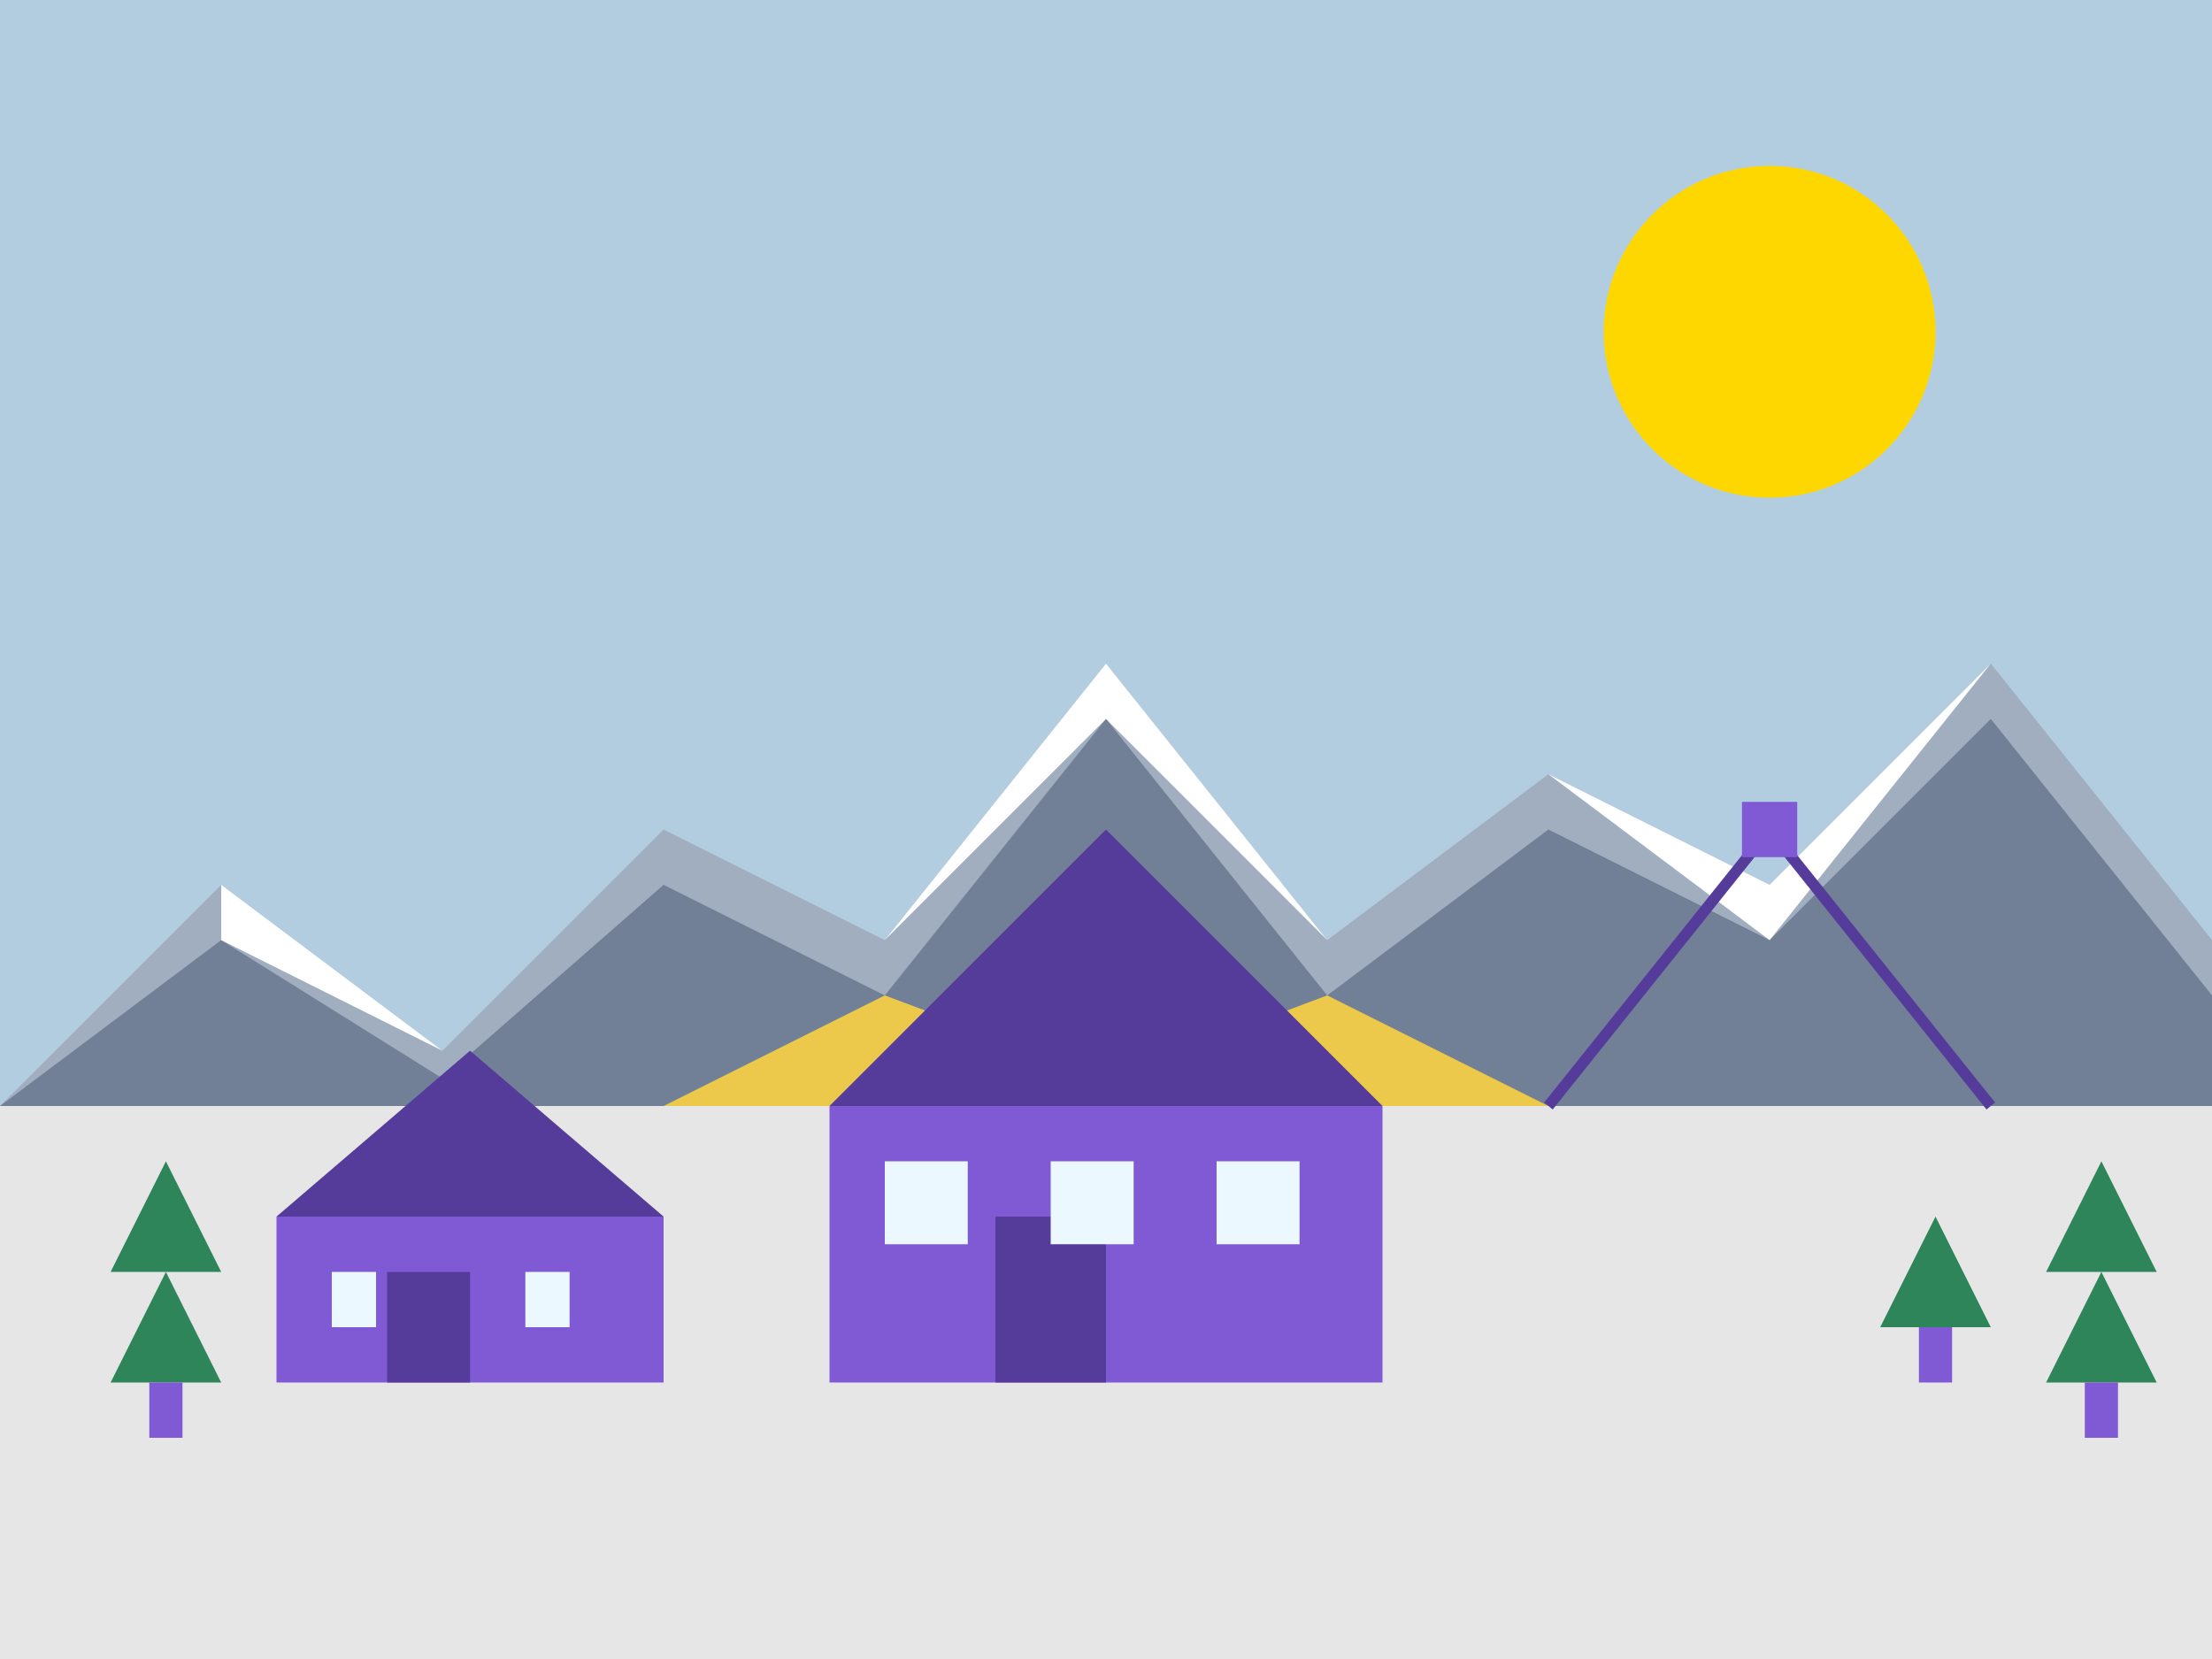 <?xml version="1.0" encoding="UTF-8"?>
<svg width="400" height="300" viewBox="0 0 400 300" xmlns="http://www.w3.org/2000/svg">
  <!-- Фон -->
  <rect width="400" height="300" fill="#e6e6e6"/>
  
  <!-- Небо -->
  <rect width="400" height="200" fill="#b3cde0"/>
  
  <!-- Солнце -->
  <circle cx="320" cy="60" r="30" fill="#ffd700"/>
  
  <!-- Горы (Татры) -->
  <path d="M0,200 L40,160 L80,190 L120,150 L160,170 L200,120 L240,170 L280,140 L320,160 L360,120 L400,170 L400,200 Z" fill="#a0aec0"/>
  <path d="M0,200 L40,170 L80,195 L120,160 L160,180 L200,130 L240,180 L280,150 L320,170 L360,130 L400,180 L400,200 Z" fill="#718096"/>
  <path d="M120,200 L160,180 L200,195 L240,180 L280,200 Z" fill="#ecc94b"/>
  
  <!-- Снег на вершинах -->
  <path d="M160,170 L200,120 L240,170 L200,130 Z" fill="white"/>
  <path d="M280,140 L320,160 L360,120 L320,170 Z" fill="white"/>
  <path d="M40,160 L80,190 L40,170 Z" fill="white"/>
  
  <!-- Традиционный дом в горах (стиль закопянский) -->
  <rect x="150" y="200" width="100" height="50" fill="#805ad5"/>
  <path d="M150,200 L200,150 L250,200 Z" fill="#553c9a"/>
  <rect x="180" y="220" width="20" height="30" fill="#553c9a"/>
  <rect x="160" y="210" width="15" height="15" fill="#ebf8ff"/>
  <rect x="190" y="210" width="15" height="15" fill="#ebf8ff"/>
  <rect x="220" y="210" width="15" height="15" fill="#ebf8ff"/>
  
  <!-- Вторая традиционная постройка -->
  <rect x="50" y="220" width="70" height="30" fill="#805ad5"/>
  <path d="M50,220 L85,190 L120,220 Z" fill="#553c9a"/>
  <rect x="70" y="230" width="15" height="20" fill="#553c9a"/>
  <rect x="60" y="230" width="8" height="10" fill="#ebf8ff"/>
  <rect x="95" y="230" width="8" height="10" fill="#ebf8ff"/>
  
  <!-- Елки -->
  <path d="M20,250 L30,230 L40,250 Z" fill="#2f855a"/>
  <path d="M20,230 L30,210 L40,230 Z" fill="#2f855a"/>
  <rect x="27" y="250" width="6" height="10" fill="#805ad5"/>
  
  <path d="M340,240 L350,220 L360,240 Z" fill="#2f855a"/>
  <rect x="347" y="240" width="6" height="10" fill="#805ad5"/>
  
  <path d="M370,250 L380,230 L390,250 Z" fill="#2f855a"/>
  <path d="M370,230 L380,210 L390,230 Z" fill="#2f855a"/>
  <rect x="377" y="250" width="6" height="10" fill="#805ad5"/>
  
  <!-- Канатная дорога -->
  <line x1="280" y1="200" x2="320" y2="150" stroke="#553c9a" stroke-width="2"/>
  <line x1="320" y1="150" x2="360" y2="200" stroke="#553c9a" stroke-width="2"/>
  <rect x="315" y="145" width="10" height="10" fill="#805ad5"/>
</svg>